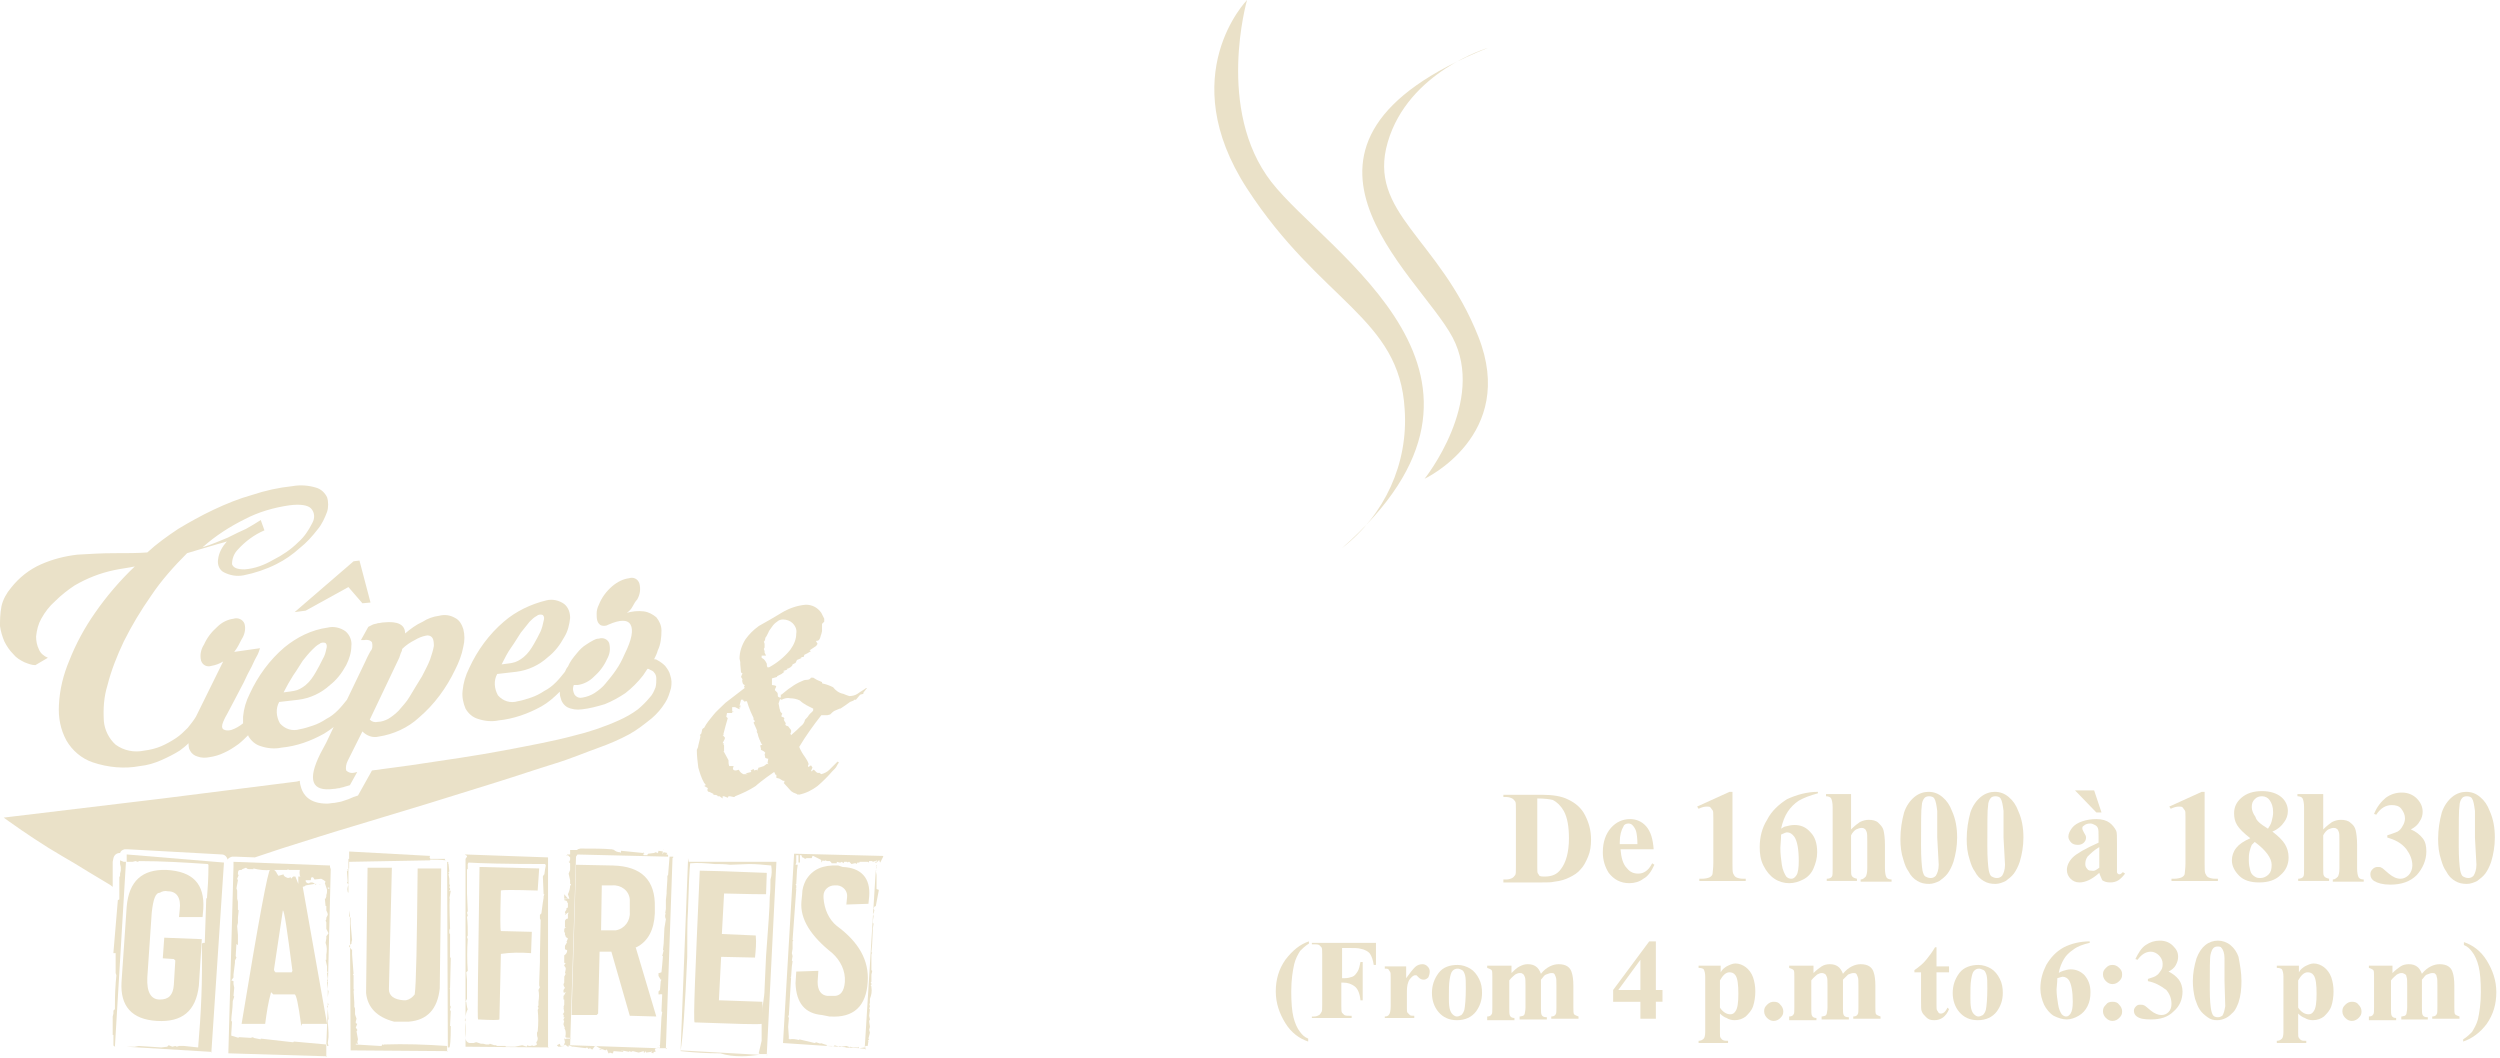 <?xml version="1.0" encoding="utf-8"?>
<!-- Generator: Adobe Illustrator 27.1.0, SVG Export Plug-In . SVG Version: 6.00 Build 0)  -->
<svg version="1.1" id="Calque_1" xmlns="http://www.w3.org/2000/svg" xmlns:xlink="http://www.w3.org/1999/xlink" x="0px" y="0px"
	 viewBox="0 0 339.4 143.7" style="enable-background:new 0 0 339.4 143.7;" xml:space="preserve">
<style type="text/css">
	.st0{fill:#EAE1C8;}
	.st1{fill-rule:evenodd;clip-rule:evenodd;fill:#EAE1C8;}
</style>
<path class="st0" d="M1.8,88.8c0.4,0.5,0.9,0.8,1.5,1.1c0.5,0.2,1,0.4,1.5,0.4l1.7-1c-0.5-0.2-1-0.6-1.2-1.1
	c-0.3-0.6-0.4-1.2-0.4-1.8C5,85.5,5.2,84.7,5.6,84c0.5-0.9,1.1-1.7,1.9-2.4c0.8-0.8,1.7-1.5,2.6-2.1c1.7-1,3.5-1.7,5.4-2.1
	c0.9-0.2,1.9-0.3,2.8-0.5c-2,1.9-3.8,4-5.4,6.3c-1.4,2-2.6,4.2-3.5,6.5c-0.8,1.9-1.3,3.9-1.4,6c-0.1,1.7,0.2,3.3,1,4.8
	c0.8,1.4,2.1,2.5,3.6,3c2.1,0.7,4.3,0.9,6.4,0.5c1-0.1,2-0.4,2.9-0.8c0.9-0.4,1.7-0.8,2.5-1.3c0.4-0.3,0.8-0.6,1.2-1
	c0,0.3,0,0.7,0.2,1c0.2,0.4,0.6,0.7,1,0.8c0.5,0.2,1.1,0.2,1.6,0.1c0.7-0.1,1.4-0.3,2-0.6c0.7-0.3,1.3-0.7,2-1.2
	c0.5-0.4,0.9-0.8,1.3-1.2v0.1c0.4,0.7,1,1.2,1.7,1.4c0.9,0.3,1.9,0.4,2.8,0.2c2.1-0.2,4-0.9,5.8-1.9c0.5-0.3,0.9-0.6,1.3-0.9l-1,2.1
	l-0.8,1.5c-0.9,1.8-1.2,3.1-0.9,3.9c0.3,0.8,1.2,1.1,2.7,0.9c0.3,0,0.5-0.1,0.8-0.1c0.2-0.1,0.5-0.1,0.7-0.2l0.7-0.2l1-1.8l-0.4,0.1
	c-0.4,0.1-0.8,0-1.1-0.3c-0.1-0.4,0-0.9,0.2-1.3l2-4c0.6,0.6,1.4,0.9,2.2,0.7c2-0.3,4-1.2,5.5-2.6c2.1-1.8,3.7-4,4.9-6.5
	c0.5-1,0.9-2,1.1-3.1c0.2-0.8,0.2-1.6,0-2.4c-0.2-0.6-0.5-1.2-1.1-1.5c-0.7-0.4-1.4-0.5-2.2-0.3c-0.8,0.1-1.6,0.4-2.2,0.8
	c-0.9,0.4-1.7,1-2.4,1.6c0-1.2-1-1.7-2.9-1.5c-0.3,0-0.5,0.1-0.8,0.1c-0.2,0.1-0.5,0.1-0.7,0.2L50,85.1l-1,1.8h0.4
	c0.4-0.1,0.9,0,1.1,0.3c0.1,0.4,0.1,0.9-0.2,1.2c-0.1,0.2-0.4,0.7-0.7,1.4l-1.2,2.5l-1.3,2.7l0,0c-0.4,0.5-0.8,1-1.2,1.4
	c-0.5,0.5-1,0.9-1.6,1.2c-0.6,0.4-1.2,0.7-1.8,0.9c-0.6,0.2-1.2,0.4-1.8,0.5c-1,0.3-2,0-2.7-0.8c-0.5-0.9-0.6-2-0.1-2.9l2.6-0.3
	c1.6-0.2,3.1-0.9,4.3-2c0.9-0.7,1.6-1.6,2.2-2.7c0.4-0.8,0.7-1.7,0.7-2.6c0.1-0.7-0.2-1.5-0.8-2c-0.7-0.5-1.6-0.7-2.4-0.5
	c-2.2,0.3-4.2,1.3-5.9,2.7c-2,1.7-3.6,3.9-4.7,6.3c-0.5,1-0.8,2-0.9,3.1c0,0.3,0,0.6,0,0.9l0,0c-0.5,0.4-1,0.7-1.6,0.9
	c-0.4,0.1-0.8,0.1-1.1-0.1c-0.2-0.2-0.2-0.5,0-1c0.1-0.2,0.2-0.5,0.5-1l0.9-1.7l1.1-2.1c0.4-0.7,0.7-1.5,1.1-2.2s0.6-1.3,0.9-1.8
	c0.3-0.5,0.4-0.9,0.5-1.2l-3.5,0.5c0.4-0.5,0.7-1.1,1-1.7c0.4-0.6,0.6-1.4,0.4-2.1c-0.2-0.6-0.9-0.9-1.5-0.7
	c-0.8,0.1-1.6,0.5-2.2,1.1c-0.8,0.7-1.4,1.5-1.8,2.4c-0.4,0.6-0.6,1.4-0.4,2.2c0.2,0.6,0.8,0.9,1.4,0.7c0.6-0.1,1.1-0.3,1.6-0.6
	l-3.7,7.5l0,0c-0.3,0.5-0.7,1-1.1,1.5c-0.5,0.5-1,1-1.6,1.4c-0.6,0.4-1.3,0.8-2,1.1c-0.7,0.3-1.5,0.5-2.3,0.6
	c-1.4,0.3-2.8,0-3.9-0.8c-0.9-0.8-1.5-2-1.6-3.2c-0.1-1.7,0-3.3,0.5-4.9c0.5-2,1.3-4,2.2-5.9c1.1-2.2,2.3-4.2,3.7-6.2
	c1.4-2.1,3.1-4,4.9-5.8l2-0.6l1.7-0.5c0.6-0.2,1.2-0.3,1.7-0.5c-0.6,0.7-1.1,1.5-1.2,2.5c-0.1,0.7,0.2,1.4,0.8,1.7
	c0.8,0.4,1.7,0.6,2.7,0.4c1.5-0.3,3-0.8,4.4-1.5c1.2-0.6,2.2-1.3,3.2-2.2c0.9-0.7,1.7-1.6,2.4-2.5c0.6-0.7,1-1.6,1.3-2.4
	c0.2-0.6,0.2-1.4,0-2c-0.3-0.6-0.8-1.1-1.5-1.3c-1-0.3-2.1-0.4-3.2-0.2c-1.9,0.2-3.7,0.6-5.5,1.2c-1.8,0.5-3.5,1.2-5.2,2
	c-1.7,0.8-3.3,1.7-4.8,2.6c-1.5,1-2.9,2-4.2,3.2c-1.3,0.1-2.8,0.1-4.5,0.1c-1.7,0-3.3,0.1-5,0.2c-1.7,0.2-3.3,0.6-4.9,1.3
	c-1.6,0.7-3,1.8-4.1,3.2c-0.6,0.7-1.1,1.6-1.3,2.5C0,83.4,0,84.2,0,85c0.1,0.7,0.3,1.4,0.6,2.1C0.9,87.7,1.3,88.3,1.8,88.8z
	 M54.2,89.3l0.2-0.6c0.1-0.2,0.2-0.4,0.2-0.6c0.5-0.5,1.1-0.9,1.7-1.2c0.5-0.3,1-0.5,1.5-0.6c0.3-0.1,0.7,0,0.9,0.3
	c0.2,0.3,0.2,0.8,0.2,1.1c-0.1,0.6-0.3,1.2-0.5,1.8c-0.3,0.8-0.7,1.5-1.1,2.3c-0.7,1.1-1.2,2-1.7,2.8c-0.4,0.7-1,1.3-1.5,1.9
	c-0.4,0.4-0.9,0.8-1.4,1.1c-0.4,0.2-0.9,0.4-1.4,0.4c-0.4,0.1-0.8,0-1.1-0.3L54.2,89.3z M39.8,91.7c0.5-0.7,0.9-1.4,1.3-2
	c0.4-0.5,0.8-1,1.3-1.5c0.3-0.3,0.6-0.6,1-0.8c0.2-0.2,0.6-0.2,0.8-0.1c0.2,0.2,0.2,0.5,0.1,0.8c-0.1,0.5-0.2,0.9-0.5,1.4
	c-0.3,0.6-0.6,1.2-0.9,1.7c-0.4,0.7-0.8,1.3-1.4,1.8c-0.5,0.4-1,0.7-1.6,0.8L38.5,94C38.9,93.2,39.3,92.5,39.8,91.7z M33.2,70.5
	c1.9-1,4-1.6,6.1-1.9c1.5-0.2,2.5,0,2.9,0.4c0.5,0.5,0.6,1.3,0.2,2c-0.5,1-1.1,1.9-1.9,2.6c-1,1-2.2,1.8-3.4,2.4
	c-1.2,0.7-2.5,1.2-3.9,1.3c-1,0-1.5-0.2-1.7-0.7c0-0.8,0.3-1.5,0.8-2c1-1.1,2.2-2,3.6-2.6l-0.5-1.4c-0.6,0.4-1.3,0.8-2,1.2
	c-0.7,0.3-1.5,0.7-2.5,1.2c-1,0.4-2.1,0.9-3.4,1.3C29.3,72.7,31.2,71.5,33.2,70.5z"/>
<polygon class="st0" points="41.5,82.9 47.3,79.7 49.2,81.9 50.3,81.8 48.8,76.1 48,76.2 40,83.1 "/>
<path class="st0" d="M85.4,99.7c1.1-0.6,2.1-1.4,3.1-2.2c0.7-0.6,1.3-1.3,1.8-2.1c0.4-0.6,0.6-1.3,0.8-2c0.1-0.6,0.1-1.1-0.1-1.7
	c-0.1-0.5-0.4-0.9-0.7-1.3c-0.3-0.3-0.7-0.6-1.1-0.8c-0.1-0.1-0.3-0.1-0.4-0.1c0.2-0.4,0.4-0.8,0.5-1.2c0.4-0.8,0.5-1.8,0.5-2.7
	c0-0.7-0.3-1.3-0.7-1.8c-0.5-0.4-1-0.7-1.7-0.8c-0.8-0.1-1.6,0-2.3,0.2c0.3-0.2,0.6-0.5,0.8-0.9c0.2-0.4,0.4-0.7,0.6-0.9
	c0.4-0.7,0.5-1.4,0.3-2.2c-0.2-0.6-0.8-0.9-1.4-0.7c-0.8,0.1-1.6,0.5-2.3,1.1c-0.8,0.7-1.4,1.5-1.8,2.5c-0.2,0.4-0.3,0.8-0.3,1.2
	c0,0.3,0,0.7,0.1,1c0.1,0.3,0.3,0.5,0.5,0.6c0.3,0.1,0.7,0.1,1-0.1c1.6-0.7,2.6-0.7,3,0c0.4,0.7,0.2,2-0.8,4
	c-0.3,0.7-0.7,1.5-1.2,2.2c-0.4,0.6-0.9,1.2-1.4,1.8c-0.4,0.5-0.9,0.9-1.5,1.3c-0.5,0.3-1,0.5-1.6,0.6c-0.4,0.1-0.8,0-1.1-0.4
	c-0.2-0.4-0.3-0.8-0.1-1.3c0.2,0,0.3,0,0.5,0c0.8-0.1,1.6-0.5,2.2-1.1c0.8-0.7,1.4-1.5,1.8-2.4c0.4-0.7,0.5-1.4,0.3-2.2
	c-0.2-0.5-0.8-0.8-1.4-0.6c-0.3,0-0.5,0.1-0.7,0.2c-0.4,0.2-0.7,0.4-1,0.6c-0.5,0.3-0.9,0.7-1.3,1.2c-0.5,0.6-0.9,1.1-1.2,1.8
	c-0.2,0.2-0.3,0.5-0.4,0.7l0,0c-0.4,0.5-0.8,1-1.2,1.4c-0.5,0.5-1,0.9-1.6,1.2c-0.6,0.4-1.2,0.7-1.8,0.9c-0.6,0.2-1.2,0.4-1.8,0.5
	c-1,0.3-2,0-2.7-0.8c-0.5-0.9-0.6-2-0.1-2.9l2.6-0.3c1.6-0.2,3.1-0.9,4.3-2c0.9-0.7,1.6-1.6,2.2-2.7c0.5-0.8,0.7-1.7,0.8-2.6
	c0-0.7-0.2-1.4-0.8-1.9c-0.7-0.5-1.6-0.7-2.4-0.5C72.1,82,70,83,68.4,84.4c-2,1.7-3.6,3.9-4.7,6.3c-0.5,1-0.8,2-0.9,3.1
	c-0.1,0.8,0.1,1.7,0.4,2.4c0.4,0.7,1,1.2,1.7,1.4c0.9,0.3,1.9,0.4,2.8,0.2c2-0.2,4-0.9,5.8-1.9c0.9-0.5,1.7-1.2,2.5-2
	c0,0.3,0,0.5,0.1,0.8c0.1,0.5,0.4,1,0.9,1.3c0.6,0.3,1.3,0.4,2,0.3c1-0.1,2.1-0.4,3.1-0.7c1-0.4,1.9-0.9,2.8-1.5
	c0.9-0.7,1.7-1.5,2.4-2.4c0.2-0.3,0.4-0.6,0.6-0.9c0.1,0,0.2,0,0.3,0.1c0.2,0.1,0.5,0.2,0.6,0.4c0.2,0.2,0.3,0.5,0.3,0.8
	c0,0.4,0,0.8-0.1,1.2c-0.2,0.5-0.4,1-0.8,1.4c-0.5,0.6-1,1.1-1.6,1.6c-0.8,0.6-1.7,1.1-2.6,1.5c-2,0.9-4.1,1.6-6.2,2.1
	c-2.6,0.7-5.8,1.3-9.5,2s-7.9,1.3-12.6,2l-5.2,0.7l-1.9,3.4l-0.6,0.2l-0.7,0.3c-0.3,0.1-0.6,0.2-0.9,0.3c-0.3,0.1-0.6,0.1-1,0.2
	c-0.3,0-0.7,0.1-1,0.1c-2.4,0-3.2-1.2-3.5-2.1c-0.1-0.3-0.2-0.7-0.2-1l-0.4,0.1c-5.6,0.7-11.8,1.5-18.2,2.3l-20.8,2.5L0.5,111
	l0.7,0.5c1.1,0.8,2.3,1.6,3.5,2.4s2.5,1.6,3.7,2.3c1.2,0.7,2.4,1.4,3.5,2.1l3,1.8l0.4,0.3v-1.1c0-0.2,0-0.3,0-0.5v-0.2
	c0-0.1,0-0.2,0-0.3v-0.3v-0.4v-0.3c0-0.1,0-0.2,0-0.3l0.1-0.5c0.1-0.4,0.4-0.7,0.9-0.7c0.1-0.3,0.3-0.4,0.6-0.5c0.2,0,0.3,0,0.5,0
	l12.7,0.7c0.4,0,0.7,0.3,0.8,0.7l0,0l0,0c0.1-0.2,0.3-0.3,0.6-0.4c0.2,0,0.3,0,0.5,0l2.6,0.1l3.6-1.2c3.5-1.1,6.9-2.2,10.3-3.2
	l9.9-3l9-2.8c2.9-0.9,5.5-1.8,7.8-2.5s4.4-1.6,6.1-2.2C82.7,101,84.1,100.4,85.4,99.7z M69.4,87.9c0.5-0.7,0.9-1.4,1.3-2
	c0.4-0.5,0.8-1,1.2-1.5c0.3-0.3,0.6-0.6,1-0.8c0.2-0.2,0.6-0.2,0.8-0.1c0.2,0.2,0.2,0.5,0.1,0.8c-0.1,0.5-0.2,0.9-0.4,1.4
	c-0.3,0.6-0.6,1.2-0.9,1.7c-0.4,0.7-0.8,1.3-1.4,1.8c-0.5,0.4-1,0.7-1.6,0.8l-1.4,0.2C68.5,89.4,68.9,88.6,69.4,87.9z"/>
<path class="st0" d="M30.4,117.1L30.4,117.1L17.2,116h0h0v0.1v0.5v0.4h0.8l0.4-0.1l0.3,0.1h0.1v-0.1c3.3,0,6.4,0.2,9.4,0.4l0.1,0.1
	v0.1c0,1.7-0.1,3.2-0.2,4.4L28,122l-0.2,6h-0.2l-0.2,0.1v0.3h0l0,0.1v0.1c0.1,4.5-0.1,9-0.5,13.6L25,142h-0.7l-0.3,0.1l-0.2-0.1
	l-0.4,0.1l-0.5-0.2l-0.1,0.1l0,0l-0.1,0.1l-0.8,0.1l-3-0.2h-0.1l-0.5,0.1h-1.2l11.6,0.7l1.7-25.6L30.4,117.1z"/>
<polygon class="st0" points="28.7,142.9 28.8,142.8 28.7,142.8 28.7,142.9 "/>
<path class="st0" d="M17.1,117h-0.3l-0.5-0.2v0.5l0.1,0.4v0.5l-0.1,0.4v0.3v0.1h-0.1h0l0,2.8l0,0.3l-0.2,0.1l-0.6,7.1v0.1h0.3v2.7
	l0.1,0.3l-0.1,1.1v0.1c-0.1,1.3-0.1,2.5-0.1,3.4l-0.2,0.2v0.1v0.3l-0.1,0.4l0,0.4v2.1h0.1l0,0v1.4c0,0.1,0.2,0.2,0.3,0.2h1.3h-1.4
	L17.1,117z"/>
<path class="st0" d="M27,133.8l0.4-6.3l-5.1-0.2l-0.2,2.8l1.5,0.1l0.2,0.2l-0.2,3.3c-0.1,1.4-0.7,2-1.9,2s-1.8-1-1.7-3l0.6-8.8
	c0.2-1.8,0.5-2.7,1.1-2.7c0.3-0.2,0.7-0.3,1.1-0.2c1.2,0,1.8,0.9,1.6,2.5l-0.1,1h3.2l0.1-1.1c0.2-3.4-1.4-5.1-5-5.3
	c-3.3-0.1-5.1,1.5-5.4,5l-0.7,10.2c-0.2,3.3,1.4,5.1,4.8,5.3S26.6,137.3,27,133.8z"/>
<polygon class="st0" points="44.5,135.4 44.5,135.4 44.5,135.4 "/>
<polygon class="st0" points="44.6,134.6 44.5,134.3 44.5,135.4 "/>
<polygon class="st0" points="44.3,143.5 44.4,143.4 44.3,143.4 44.3,143.5 "/>
<polygon class="st0" points="44.6,136.4 44.5,136.1 44.5,135.4 44.5,136.5 "/>
<path class="st0" d="M32.8,139H36c0.2-1.5,0.4-2.9,0.8-4.3l0.3,0.3H40c0.2,0,0.5,1.2,0.9,4.3L41,139h3.4l-3.3-18.6l0.3-0.1l0.1-0.1
	l1.2-0.2h0.6l0.2,0.1c0-0.1-0.2-0.1-0.4-0.1H43l-0.2,0.1c-0.1-0.2-0.3-0.3-0.5-0.3c-0.3,0-0.3,0.1-0.3,0.1c-0.2,0.1-0.5-0.1-0.5-0.3
	c0,0,0,0,0,0v-0.2l-0.8-0.4h-0.2v0.4v0.6h0l-0.4-1h-0.3l-0.3,0.3v-0.1h0V119h0v0.3v-0.2l-0.4,0.1c-0.3-0.1-0.5-0.2-0.6-0.4v-0.1
	l-0.7,0.2l-0.2-0.3c-0.1-0.3-0.4-0.6-0.7-0.6h-0.2C36.4,118,35.1,125,32.8,139z M38.4,123.6c0.2,0,0.6,2.8,1.3,8.2l-0.1,0.2h-2.2
	c-0.1-0.1-0.2-0.2-0.2-0.4L38.4,123.6z"/>
<polygon class="st0" points="44.5,136.9 44.5,136.5 44.4,136.6 "/>
<path class="st0" d="M44.8,117.7v-0.2L31.7,117h0l0,0.1v0.2l0,0.3L31,143l13.3,0.4v-1.6l-4.4-0.4l-0.1,0.1l-4.4-0.5v0.1l-1-0.2v-0.1
	l-0.4,0.1l-1.6-0.1v0.1l-1-0.3v-0.1v-0.2l0.1-1.6l-0.1-0.1v-0.1c0-0.6,0.2-1.5,0.2-2.6l0.2-0.6l-0.1-0.1l0.1-1.1l-0.1-0.5l0-0.4
	l-0.3-0.1l0,0l0.3-0.4v-0.4l0.2-1.6v-0.3l0.2-0.4l-0.1-0.2l0.1-1.7H32l0.3,0.2v-1.4l-0.1-1.1v-0.1l0.1-0.4v-0.7l0.1-1l-0.1-0.1v-0.1
	v-1l-0.1-0.4v-1.1l-0.1-0.3l0.2-1.1l-0.1-0.2l0.2-0.5l-0.1-0.1v-0.1c0-0.4,0.1-0.5,0.4-0.5h0.1l0.1-0.1l0.5-0.2c0.3,0.2,0,0.2,1,0.2
	v-0.1c0.8,0.2,1.6,0.3,2.4,0.2H39l0.1-0.1l0.1,0.1h1.5c-0.1,0.5,0,1,0.3,1.4h1.2c0-0.1,0-0.3,0.1-0.4h0.2l0.2,0.3l0.9-0.1
	c0.2,0.1,0.4,0.2,0.6,0.4l-0.1,0.2l0.3,0.9c0,0.2,0,0.5-0.1,0.7v0.2l-0.1,0.3h-0.1l0.1,1l-0.1-0.1l0.1,0.1h0.1v0.6
	c0.1,0.2,0.2,0.4,0.2,0.6l-0.2,0.4v0.2l-0.1,0.2l0.1,0.2v0.4v0.5l0,0l0,0c0.1,0.2,0.2,0.4,0.3,0.6l-0.3,0.4v0.3l-0.1,0.6
	c0.2,0.5,0.2,1.1,0.1,1.6v0.6c0,0.2,0,0.1-0.1,0.1l0.2,0.9h0v0.7c0.1,0,0.1,0.1,0.1,0.1l-0.1,0.1v0.1l0.1,0.7l-0.1,0.3h0.1l-0.1,0.2
	l0.1,0.9l0.4-16.3L44.8,117.7z M44.7,120.7L44.7,120.7l-0.2-0.1v-0.1h0.2C44.7,120.6,44.7,120.7,44.7,120.7z"/>
<polygon class="st0" points="44.4,141.8 44.4,142 44.6,142 44.5,141.6 44.6,140.8 44.6,140.5 44.6,140.2 44.5,138.6 44.6,138.3 
	44.5,136.9 44.3,141.8 "/>
<polygon class="st0" points="47.4,123.6 47.5,123.6 47.5,123.6 "/>
<polygon class="st0" points="60.7,142.8 60.8,142.7 60.7,142.7 60.7,142.8 "/>
<polygon class="st0" points="47.5,122.8 47.5,123.6 47.5,123.5 "/>
<path class="st0" d="M47.4,116.6L47.4,116.6v0.4h0.1l10.9-0.2v-0.2v-0.1l-0.1-0.1l0.1-0.2l-11-0.6v1.2v1.1l-0.3,0.2h0.1v0.1
	l-0.1,0.1l0.1,1.4l-0.1,0.1l0.2,0.3c-0.1,0.3-0.2,0.6-0.1,0.9v0.1l0.1,0.1v1.3v0.3v-5.9V116.6z"/>
<path class="st0" d="M60.5,116.8l-0.1-0.1v-0.1h-2.2l0.2,0.1C59.1,116.7,59.8,116.7,60.5,116.8z"/>
<path class="st0" d="M52.1,141.8v0.1l-0.1-0.1h-0.1l-0.1,0.2h-0.1h-0.1l-3.3-0.2v-0.1h0.3v-0.1l-0.1-0.1l0.1-0.4l-0.2-1.1l0.1-0.1
	v-0.1l-0.2-0.3l0.2-0.5l-0.2-0.1v-0.2l0.1-0.4l-0.2-0.6v-0.2l0-0.6l-0.1-0.1h0.1l-0.1-0.1l0-0.6l-0.1-1.6l0.1-0.1l-0.1-0.1v-0.2
	v-0.7L48,133h0.1L48,133v-0.6l-0.1-0.1l0.1-0.1l-0.2-2.6v-0.7l-0.1,0.1h0.1l-0.4-0.5v-0.1l0.4-0.4h-0.1l0.1-0.4l-0.2-2.2v-0.8
	l-0.2-0.2v-0.1l0.1-0.7l0,0l0.1,19l13.1,0.1V142C57.8,141.8,55,141.7,52.1,141.8z"/>
<path class="st0" d="M61.1,137l0.1-0.3l-0.1-0.2v-2.2l-0.1-0.1h0.1l0.1-4.2h-0.1v-3.2l-0.1-0.1v-0.4l0.1-0.3H61v0.1h0.1v-0.1L61,126
	h0.1c-0.1-3-0.1-4,0-4h-0.1l0.2-1.1L61,121v-0.1l0.1-0.1v-0.2l-0.1-0.1h0.2H61l0.1-0.4H61v-0.8l-0.1-0.6l0.1-0.2h-0.1v-0.1l0.1-0.1
	l-0.1-1l-0.1-0.1h0.1c0-0.1-0.1-0.2-0.2-0.2v0.1l0.1,25.1H61c0.1,0,0.2-1,0.2-2.9h-0.1l0.1-2.1H61.1z"/>
<path class="st0" d="M56.3,135c-0.3,0.4-0.7,0.7-1.2,0.8h-0.3c-1.3-0.1-2-0.6-2-1.5l0.4-16.5h-3.3l-0.2,17c0.2,2,1.5,3.3,3.8,3.9
	h1.6h0.4c2.5-0.2,3.9-1.7,4.2-4.5l0.2-16.3h-3.2C56.6,128,56.5,133.8,56.3,135z"/>
<polygon class="st0" points="74.4,142.3 74.4,142.3 74.5,142.2 74.4,142.2 "/>
<path class="st0" d="M74.4,116.4L74.4,116.4L63.1,116l0,0l0.3,0.2v0.1l-0.2,0.3v25.5l11.2,0.1v-25.6L74.4,116.4z M73.8,118.8
	l-0.1,0.2l0.1,2.4h0.1l-0.1,0.3v0.2l-0.1,0.6l-0.2,1.5l-0.2,0.2v0.5l0.1,0.2l-0.1,4.8v0.3v0.6l0,0l-0.1,2.8v0.2c0,0.2,0,0.3,0.1,0.4
	l-0.2,0.4c0.1,0.5,0.1,1,0,1.6l0,0v0.1v0.4l-0.1,0.2l0.1,0.1v0.1l-0.1,0.2c0.1,1,0.1,1.9,0,2.9l-0.1,0.2c0,0.2,0,0.5,0.1,0.7
	c0,0.2,0,0.4-0.2,0.6l0.1,0.3c-0.1,0.1-0.3,0.2-0.5,0.2l-0.2-0.1c0,0.1-0.1,0.1-0.4,0.1l-0.2-0.1l-0.1,0.2l-0.6-0.2l-1,0.2l-0.1,0
	h-1.1l-0.1-0.1h-1.1l-0.2-0.1h-0.2l-0.6-0.2l-0.1,0.1l-0.1,0h-0.3l-0.4-0.1h-0.3l-0.6-0.2h-0.1l-0.3,0.1h-0.5
	c-0.3,0-0.6-0.3-0.6-0.7c-0.1-0.7-0.1-1.5,0-2.2l-0.1-0.2l0.1-0.3c0-0.4,0.1-0.8,0.3-1.2c-0.1-0.1-0.2-1-0.2-1h-0.1l0.2-0.4v-0.1
	v-2.4v-0.1V133l-0.1-1l0.2-0.2c-0.1-1.4-0.1-2.9,0-4.3l-0.1-0.3l0.1-0.2c0-0.8,0-1.7-0.1-2.5l0.1-0.2l-0.1-0.4l0.1-0.2l-0.1-2.4
	v-0.4V120v-2h0.1v-0.7l0.1-0.2c1.6,0.1,5,0.2,10.3,0.2h0.1l0.1,0.2l-0.1,0.5l-0.1,0.7L73.8,118.8z"/>
<path class="st0" d="M64.9,138.4c1.9,0.1,2.8,0.1,2.9,0l0.2-8.9c1.3-0.2,2.7-0.2,4.1-0.1v-0.1l0.1-2.8H72l-4-0.1
	c-0.1-0.2-0.1-2,0-5.5c0.1-0.1,1.8-0.1,5,0v-0.1l0.2-2.9l-8.1-0.2C64.9,131.6,64.8,138.4,64.9,138.4z"/>
<path class="st0" d="M81,137.8l0.2-0.2l0.2-8.4h1.6l2.5,8.7l3.6,0.1l-2.8-9.4h0.1c1.6-0.8,2.4-2.4,2.5-4.6v-0.8
	c0.1-3.7-1.8-5.6-5.7-5.7l-5-0.1l-0.6,20.4L81,137.8z M81.7,120.2h1.4c1.2-0.1,2.3,0.7,2.4,1.9c0,0.2,0,0.4,0,0.6v1.1
	c0.1,1.2-0.7,2.3-1.9,2.5c-0.2,0-0.4,0-0.6,0h-1.4L81.7,120.2z"/>
<polygon class="st0" points="91.4,116.4 91.4,116.3 90.9,116.3 90.7,118.8 90.6,118.9 90.6,119 90.6,119.4 90.5,121 90.5,121.3 
	90.4,122.2 90.4,123.4 90.3,124 90.4,124 90.3,124.2 90.3,124.5 90.4,124.8 90.2,126 90.3,126 90.2,126 90.1,128.1 90,129 90.1,129 
	89.9,129.8 90,129.8 89.9,131 89.8,132 89.5,132.1 89.4,132.1 89.4,132.5 89.7,133 89.8,133 89.7,133.2 89.6,134.4 89.4,134.6 
	89.4,135 89.7,135 89.4,134.8 89.4,134.9 89.9,135 89.8,137.3 89.9,137.4 89.8,138.1 89.6,142 89.5,142 89.6,141.9 89.6,142.3 
	89.5,142.2 89.5,142.3 90.4,142.3 91.3,116.5 "/>
<path class="st0" d="M89.5,142.2L89.5,142.2l-0.3,0.1l-11.8-0.4l0.8-25.6l0.2-0.3v-0.1L78,116h0.1l12.6,0.3v-0.2l-0.1-0.1h-0.3h0.1
	c0.1,0,0.1-0.1,0.2-0.2l-0.5-0.1l-0.2,0.3l-0.5-0.1v0.1h0.5c0-0.1,0.1-0.3,0.1-0.4l-0.6-0.1l-0.1,0.4v-0.1l-0.3-0.1l-0.2,0.1
	l-0.8,0.1l-0.1,0.1v0.1h-0.1h-0.4l-0.1-0.2h0.2l-0.2-0.2v0.1l-3-0.3v0.6h0.1l-0.1-0.3l-0.1-0.1c-0.3,0-0.7-0.1-0.9-0.4v0.1l-0.2-0.1
	H83c-1.1-0.1-2.5-0.1-3.9-0.1h-0.3l-0.4,0.1v0.1h-1V115l0,0v1H77l0.4,0.4v0.2l0.3-0.3l-0.3,0.3v0.1l-0.1,0.3h-0.1l0.2,0.2v0.8v0.1
	l-0.2,0.5l0.2,0.9l0,0v-0.1v0.6h0h0.1v0.2h-0.1c0,0.4-0.1,0.8-0.3,1.2l0.2,0.6h-0.2l-0.5-0.6v0.6h0.6l-0.6,0.1v0.1l0.3,0.1l0.1,0.1
	v0.1l0.1,0.1v0.6l-0.2,0.1v0.2l-0.2,0.3v0.1l0.1,0.1l-0.1,0.1v0.1l0.4-0.3h0.1l-0.1,0.2v0.6c-0.2,0-0.3,0.1-0.4,0.3v0.2l0.4-0.3
	h-0.1l-0.3,0.3v0.7h0.4l-0.3-0.3v0.2l0.1,0.1l-0.2,0.1v-0.1l-0.1,0.3V126l0,0v0.5l0.3,0.5h0.1l-0.3-0.5v0.5h0.3l-0.1-0.2h-0.1
	l0.2,0.2h-0.2v0.2l0.3,0.2l-0.2,0.5h0.1l-0.3,0.5v0.5h0.3l-0.1-0.3l-0.1,0.2c0,0.1,0.1,0.2,0.2,0.2c0,0.3-0.1,0.5-0.4,0.7v0.4
	l0.2-0.2h-0.2v0.8l0.2,0.1l-0.2,0.2v0.1l0.2,0.3v0.2l-0.1,0.5l0.1,0.1l-0.2,0.4v0.1l0.2,0.4v-0.1l-0.1-0.2h-0.1v0.6l-0.1,0.2
	c0,0.2,0.1,0.4,0.2,0.5l-0.2,0.3v0.3l0.1,0.1l0.1-0.1h0.1l-0.2,0.4l-0.1,0.1v0.1v0.4h0.1l0,0h0.1l0,0h-0.1v0.7l-0.1,0.3h0.1
	l-0.1,0.1l0.1,0.6l-0.2,0.3c0.1,0,0.2,0.1,0.1,0.4h0.2v-0.1l-0.2,0.4v0.1l0.1,0.1l-0.1,0.4v0.1l0.2,0.5h-0.1
	c0.2,0.2,0.2,0.5,0.2,0.8c0,0.4-0.3,0.5,0.7,0.5V141h-0.6l-0.1,0.1l-0.1-0.1h-0.1l0.1,0.5l-0.2,0.5h-0.4l-0.1-0.3l-0.4,0.2l0.2,0.2
	h0.3l0.3-0.1v0.1l0.3-0.3l0.4,0.3h0.1v-0.2l0.5,0.2h0.2l1.6,0.2l0.2-0.1l0.2,0.2l0.2-0.1l0.3,0.2l0.3-0.4l0.1-0.1h0.1l0.5,0.3v0.2
	h0.4l-0.4-0.1v-0.1l0.8,0.3l0.1-0.1h0.1v0.1v-0.1l0.2,0.5h0.1l0.1-0.1l0.3,0.1h0.1l0.1-0.3l1.3,0.1v-0.2l-0.2,0.1v-0.1l1,0.2v-0.1
	l0.3,0.1l0.2-0.1l0.8,0.2l0.7-0.2v0.2h0.1l0.2-0.2v0.2l0.7-0.1l0.1-0.1v0.1l-0.1,0.1l0.3,0.1c0-0.2,0.1-0.2,0.2-0.2h0.1l-0.1-0.4
	l0.5-0.2l0.1,0L89.5,142.2l-0.3,0.1L89.5,142.2z"/>
<polygon class="st0" points="90.5,142.4 90.5,142.3 90.4,142.3 90.4,142.4 "/>
<polygon class="st0" points="76.9,116.2 77,116.2 77.1,115.9 "/>
<path class="st0" d="M90.1,115.3c0,0,0,0.1-0.1,0.1h0.1V115.3z"/>
<polygon class="st0" points="104.1,143.3 104.2,143.2 104.1,143.2 104.1,143.3 "/>
<path class="st0" d="M105.4,117.1V117H93.5h0l-0.1-0.5v0.1v0.3l-1,25.7c0.3-1.6,0.6-5.8,0.9-12.7c0-2.8,0-4.9,0.1-6.2
	c0.1-3.5,0.2-5.7,0.3-6.5c1.1-0.1,2.2,0,3.3,0.1c0.7,0,1.4,0,2.1,0.1l2.6-0.1c1,0,2,0.1,3,0.2c0.1,0.6,0.1,1.3-0.1,1.9
	c0,0.8,0,1.6-0.1,2.4c0,1.3-0.2,4-0.5,8l-0.2,4.4c0,0.7-0.1,1.3-0.2,2c-0.1,0.4-0.1,0.9-0.1,1.4v-1.6l-5.8-0.2h-0.1l0.3-5.9l4.6,0.1
	c0.1-1,0.2-2,0.1-3l-4.6-0.2H98l0.3-5.5c3.3,0.1,5.2,0.1,5.7,0.1l0.1-2.9c-5-0.2-8-0.3-9.1-0.3c-0.6,13.4-0.9,20.3-0.7,20.6
	c5.5,0.2,8.6,0.3,9.1,0.2c0,0.7,0,1.5,0,2.3l-0.4,1.7H103h0.1c0,0,0,0.1-0.1,0.1h1.1L105.4,117.1L105.4,117.1z"/>
<path class="st0" d="M92.4,142.6c0,0,0,0.1,0,0.1c1.8,0.2,3.6,0.3,5.4,0.3c0.9,0.3,1.9,0.4,2.9,0.4c0.8,0,1.6-0.1,2.4-0.2
	L92.4,142.6L92.4,142.6z"/>
<polygon class="st0" points="116.5,142.2 115.8,142.2 115.4,142.1 115.4,142.2 115.3,142.1 115.3,142.2 115.2,142.1 114.8,142.1 
	114.8,142.2 116.6,142.3 116.6,142.1 "/>
<path class="st0" d="M119,117.2L119,117.2v0.2V117.2z"/>
<path class="st0" d="M114.2,142.1l-0.2-0.1l-0.1,0.1l-0.6-0.2l-0.1,0.2l-0.3-0.1h-0.6l-0.2-0.2l0.2,0.1l-0.9-0.3v0.1l-0.6-0.2
	l-0.2,0.1l-2.1-0.5v0.1c-0.4-0.1-0.9-0.2-1.3-0.1l-0.2-0.2h0.1l-0.1-1.5l0.1-1.2l-0.1-0.2l0.1-0.1h-0.1l0.1-0.1v-0.1l0.3-5h-0.1
	l0.1-0.1l0.1-1.4l0.1-0.7l-0.1-0.1l0.1-0.6l-0.1-0.4l0.1-0.6v-1l0.1-0.1l-0.1-0.1l0.5-6.9h-0.1l0.1-0.1v-0.4l-0.1-0.1l0.1-0.1
	l0.1-1.9l0.1-0.7H108l0.1-0.3v-1h0.3v1h0.2v-1h0.2l0.1,0.3h0.1l0.3,0.2l0.2-0.1h0.7l0.1-0.3h0.1l1,0.5l0.1,0.1v0.3l0,0l0.2-0.3
	l0.2,0.1l0.1-0.1l0.3,0.1h0.4l0.1,0.1v-0.1h-0.1v0.1h0.1l0.1,0.2h0.4h0.3l0,0l0,0l0,0l0,0V117l0.4,0.1h0.1l0.2-0.1l0.2,0.2l0.1-0.2
	h0.4l0.1,0.1l0.1-0.1h0.1l0.3,0.3l0.4-0.1h0.2l0.1,0.1l0.1-0.2h0.2v0.1l0.1-0.2h1.1l0.1,0.1l0,0l0.1-0.2h0.4l0.1,0.1l0.6-0.2
	l-0.1,0.2h-0.2v0.1h0.2l0.3-0.3h0.1c0,0.1,0,0.2,0.1,0.3l0.3-0.6l0.1-0.2v-0.1l-12-0.3h-0.1v-0.2l0,0v0.3l-1.5,25.6l9,0.6l-0.4-0.2
	L114.2,142.1z"/>
<polygon class="st0" points="119,117.4 118.9,117.6 119,117.6 119,117.4 "/>
<path class="st0" d="M114.4,117.7l-0.6-0.2c-2.1-0.1-3.5,0.5-4.4,2c-0.3,0.6-0.5,1.2-0.5,1.9l-0.1,1c-0.2,2.4,1.3,4.7,4.2,7
	c1.1,1,1.8,2.4,1.7,3.9c-0.1,1.3-0.6,2-1.7,1.9h-0.7c-0.8-0.1-1.3-0.7-1.3-1.9l0.1-1.5l-3,0.1l-0.1,1.6c0.1,2.7,1.3,4.1,3.6,4.3
	l1,0.2h0.1c3.2,0.2,4.9-1.4,5.1-4.7c0.2-2.9-1.2-5.4-4.2-7.6c-1.1-0.9-1.7-2.3-1.8-3.8v-0.3c0-0.8,0.7-1.4,1.5-1.4h0.4
	c0.8,0.1,1.4,0.8,1.3,1.6l-0.1,1l3-0.1l0.1-1C118.2,119.2,116.9,117.8,114.4,117.7z"/>
<polygon class="st0" points="118.9,118 118.9,118 118.9,118 "/>
<polygon class="st0" points="116.7,142.3 116.6,142.3 117.5,142.4 117.5,142.2 117.4,142.2 "/>
<path class="st0" d="M117.5,142h0.3l0.1-0.7l-0.1-0.1h0.1l0.1-0.1l-0.1-0.1l0.2-0.8l-0.1-0.4l0.1-0.4l-0.1-0.7v-0.1l0.1-0.2
	l-0.1-0.5l0.1-0.9H118l0.1-0.4l-0.1-0.4l0.1,0.1v-0.7c0.2-0.5,0.3-1,0.2-1.6v-0.1l-0.1-0.1l0.1-0.1v-0.2l-0.1-0.1l0.1-0.1v-0.3
	l-0.1,0.1h0.1v-0.8l0.1-0.4v-0.1l-0.1-0.1l0-0.4v-1.7l0.1-0.3h-0.1l0.1-1.1l0.1-2.2l0.1-0.6l-0.1-0.1V125h0.1h-0.1l0.1-0.6l-0.1-0.4
	h0.1l0.1-0.4l-0.1-0.3l0.1-0.2l0.2-0.1l0.4-2.1v-0.1l-0.3-0.1V120v-1.2l-0.1-0.6l0.1-0.1h-0.1l-1.5,24.1L117.5,142z"/>
<polygon class="st0" points="114.8,142.2 114.8,142.2 114.8,142.2 "/>
<polygon class="st0" points="119,117.8 119,117.7 119,117.6 118.9,118 "/>
<polygon class="st0" points="116.6,142.4 116.6,142.4 116.6,142.3 116.6,142.3 "/>
<polygon class="st0" points="117.5,142.5 117.6,142.4 117.5,142.4 117.5,142.5 "/>
<path class="st0" d="M105.8,105.7L105.8,105.7l0.5,0.3h0.2c0,0.1,0,0.2-0.1,0.3l1,1.1l0.3,0.2l0.5,0.2c0.1,0.1,0.1,0.1,0.1,0.1
	l0.1-0.1v0.1c1-0.2,1.8-0.6,2.6-1.2c0.7-0.6,1.4-1.3,2-2c0.1-0.1,0.2-0.2,0.3-0.3c0.2-0.2,0.3-0.4,0.4-0.6l0.2-0.3
	c-0.1,0-0.1-0.1-0.2-0.1l-1.1,1.1c-0.3,0.3-0.7,0.5-1.1,0.6l-0.3-0.2c-0.1,0.1-0.3,0-0.4-0.1c-0.1-0.1-0.2-0.2-0.3-0.3
	c-0.1,0-0.1,0-0.2,0.1c0,0.1-0.1,0.1-0.2,0.1c0,0,0,0,0,0l0.2-0.5l-0.2-0.3l-0.3,0.2h-0.1c0-0.1,0-0.1,0-0.2c0-0.1,0-0.1,0.1-0.1
	c-0.1-0.4-0.3-0.7-0.5-1c-0.3-0.4-0.6-0.9-0.8-1.4c0.9-1.5,1.9-2.9,3-4.3h0.8l0.4-0.1c0.2-0.2,0.4-0.4,0.6-0.5
	c0.2-0.1,0.5-0.2,0.7-0.3h0.1l0.6-0.4l0.7-0.5l0.5-0.2c0,0,0-0.1,0.1-0.1c0,0,0.1,0,0.2,0l0.5-0.6l0.1-0.1l0.4-0.1
	c0-0.2,0.1-0.3,0.2-0.4c0.1-0.1,0.2-0.3,0.3-0.4h-0.1c-0.4,0.3-0.8,0.5-1.2,0.8c-0.3,0.2-0.7,0.3-1.1,0.3c-0.3-0.1-0.6-0.2-0.8-0.3
	c-0.6-0.1-1.1-0.5-1.4-0.9c-0.4-0.2-0.9-0.4-1.4-0.5c0,0-0.1,0-0.1-0.1c0,0,0-0.1,0-0.1l-0.7-0.3l-0.5-0.3h-0.3
	c-0.1,0.2-0.3,0.3-0.6,0.3c-0.3,0-0.5,0.1-0.7,0.2c-0.5,0.2-1,0.5-1.4,0.8c-0.5,0.3-0.9,0.7-1.3,1h-0.1c0,0.1,0,0.2,0,0.3
	c0,0.1-0.1,0.1-0.1,0.2c0,0,0,0,0,0v-0.1c-0.1,0-0.3-0.1-0.3-0.2c0-0.2,0-0.4-0.1-0.5c-0.1-0.1-0.2-0.2-0.3-0.3
	c0-0.4,0.6-0.6-0.4-0.7v-0.9l0.7-0.2c0,0,0-0.1,0-0.1c0.2-0.1,0.4-0.2,0.6-0.3c0.1-0.1,0.3-0.2,0.4-0.3l-0.2-0.1l0.6-0.2l-0.1-0.1
	c0.2,0,0.3-0.1,0.5-0.2c0.1-0.1,0.3-0.2,0.3-0.4l0.4-0.2l0.2-0.4l0.7-0.3c0,0-0.1,0-0.2-0.1h0.4l0.1-0.3l0.4-0.2l0.5-0.3l-0.2-0.1
	l0.9-0.6l0.2-0.3c-0.1-0.1-0.1-0.2-0.2-0.3c0-0.1,0-0.1,0.1-0.1c0.2,0,0.3-0.1,0.4-0.3c0.1-0.2,0.1-0.4,0.2-0.6l0.1-0.4v-1l0.3-0.3
	c0-0.1,0-0.3,0-0.4l-0.4-0.8c-0.5-0.7-1.2-1.1-2.1-1.1c-1.2,0.1-2.3,0.5-3.3,1.1c-1,0.6-2,1.2-3.1,1.8V85c-0.7,0.5-1.3,1.1-1.8,1.8
	c-0.5,0.8-0.8,1.7-0.8,2.6l0.1,0.5v0.3l0.1,1.1l0.2,0.1l-0.2,0.5l0.2,0.3c-0.1,0.2,0,0.5,0.1,0.7c0.1,0,0.2,0.1,0.2,0.2l-0.1,0.1
	l0.1,0.2l-2.6,2c-0.7,0.7-1.3,1.2-1.6,1.6c-0.5,0.6-1,1.2-1.3,1.8c-0.2,0.1-0.3,0.2-0.3,0.4l-0.1,0.4l-0.2,0.2l0.1,0.1
	c0,0.1-0.1,0.5-0.3,1.3c0,0.2-0.1,0.4-0.2,0.6c0,0.8,0.1,1.6,0.2,2.4c0.2,0.7,0.4,1.4,0.8,2.1l0.1,0.1c0,0,0.1,0.1,0.1,0.2l-0.2,0.1
	l0.5,0.3c-0.1,0.2-0.1,0.4,0.1,0.5c0,0,0.1,0,0.1,0c0.2,0.1,0.4,0.2,0.6,0.3l-0.1,0.1c0.2,0,0.4,0,0.6,0.1c0,0.1,0,0.1,0.1,0.1h0.2
	l0.4,0.3v-0.3h0.2l0.5,0.2l0.1-0.2H99h0.1l0.5,0.1h0.1l0.1-0.1c1-0.4,1.9-0.8,2.8-1.4c0.1-0.1,0.9-0.8,2.5-1.9l0.2,0.4h0.1v0.4
	L105.8,105.7z M105.9,94.9l0.2,0.1c0.4-0.2,0.8-0.3,1.2-0.2c0.4,0,0.9,0.1,1.3,0.3c0.5,0.5,1.2,0.8,1.8,1.1v0.2
	c0,0.2-0.4,0.4-0.6,0.7c-0.1,0.2-0.3,0.4-0.5,0.6c-0.1,0.4-0.3,0.7-0.6,0.9c-0.3,0.3-0.7,0.7-1.3,1.2l-0.1-0.2l0.1-0.2v-0.3
	l-0.1-0.1V99c-0.1-0.1-0.2-0.3-0.3-0.4l-0.3-0.1l-0.1-0.2l0.1-0.1c-0.1-0.1-0.2-0.3-0.3-0.5l0.1-0.1l-0.1-0.2l-0.3-0.1v-0.2l0.1-0.2
	c-0.2-0.2-0.3-0.3-0.3-0.5c-0.1-0.2-0.1-0.5-0.2-0.9L105.9,94.9z M103.9,86.6c0.1-0.1,0.2-0.3,0.4-0.7c0.1-0.3,0.3-0.5,0.5-0.8
	c0.2-0.3,0.4-0.5,0.7-0.7c0.2-0.2,0.5-0.3,0.8-0.3c0.5,0,1,0.2,1.3,0.5c0.4,0.4,0.6,0.9,0.5,1.4c0,0.8-0.3,1.5-0.8,2.2
	c-0.8,1-1.8,1.8-2.9,2.4h-0.2c-0.1-0.2-0.1-0.3-0.1-0.5c-0.1-0.2-0.2-0.4-0.4-0.6l-0.3-0.2V89h0.6l-0.2-0.4v-0.2l-0.1-0.3l0.1-0.2
	v-0.5l-0.1-0.3C103.8,87.1,103.9,86.8,103.9,86.6L103.9,86.6z M104.1,103.7l-0.4,0.3l-0.6,0.2H103l-0.1,0.2l-0.1,0.1h0.1l-0.1,0.1
	l-0.1-0.1l-0.3,0.1l-0.1-0.2l-0.4,0.2l0.1,0.2l-0.4,0.1l-0.4,0.1l0.3,0.1h-0.6l-0.3-0.2c-0.1-0.1-0.2-0.2-0.3-0.4l-0.4,0.1
	c-0.3,0-0.4-0.1-0.4-0.3l0.1-0.3h-0.2h-0.1h-0.3c-0.1-0.3-0.1-0.5-0.1-0.8c-0.2-0.4-0.4-0.7-0.6-1.1l-0.1-0.1h0.1v-0.5v-0.3
	l-0.1-0.2l0.1-0.1h-0.2l0.3-0.6v-0.2l-0.3-0.3h0.2l-0.1-0.1c0.2-0.8,0.4-1.5,0.6-2.2l-0.2-0.2l0.1-0.5H99h0.4c0-0.1,0-0.2,0.1-0.3
	l0.1,0.2l-0.2-0.2l0,0V96h0.4l0.2,0.1l0.4,0.2V96v-0.1l0.1,0.2v-0.2l0.1-0.1h-0.2l0.1-0.4l0.1-0.4h0.3v0.1l-0.1,0.1l0.2-0.1l0.1,0.2
	l0.1-0.1h0.2c0.1,0.4,0.3,0.9,0.5,1.4s0.4,0.8,0.4,0.9v0.2l0.2,0.2l-0.2,0.2l0.4,0.9l0.1,0.3h-0.1c0.1,0.2,0.2,0.3,0.2,0.5
	c0.1,0.4,0.2,0.5,0.2,0.6c0.1,0.1,0.1,0.3,0.2,0.4c0,0.1,0.1,0.2,0.2,0.3l-0.3,0.1l0.1,0.4v0.2l0.4,0.2l0.2,0.2l-0.1,0.2l0.1,0.5
	l0.3,0.1l0.1,0l-0.1,0.6l0.2,0.2h0.2L104.1,103.7z"/>
<path class="st1" d="M182.2,74.4c5.8-4.5,9-11.5,8.5-18.8c-0.7-12.5-11.4-14.6-21.4-30s0-25.6,0-25.6s-4.3,14.9,3.3,24.7
	S208.8,51,182.2,74.4z"/>
<path class="st1" d="M202,6.5c0,0-10.8,3.2-13.6,12.8s7,13,12.3,26.4S193.4,65,193.4,65s8.4-10.5,3.8-19.2S169.5,19.6,202,6.5z"/>
<g>
	<path class="st0" d="M204.1,119.7v-0.3h0.4c0.3,0,0.6-0.1,0.8-0.2c0.2-0.1,0.3-0.3,0.4-0.4c0.1-0.1,0.1-0.5,0.1-1.1v-7.8
		c0-0.6,0-1-0.1-1.1s-0.2-0.3-0.4-0.4c-0.2-0.1-0.5-0.2-0.8-0.2h-0.4v-0.3h5.3c1.4,0,2.6,0.2,3.4,0.6c1.1,0.5,1.9,1.2,2.4,2.2
		s0.8,2,0.8,3.3c0,0.8-0.1,1.6-0.4,2.3s-0.6,1.3-1,1.7c-0.4,0.5-0.9,0.8-1.5,1.1c-0.6,0.3-1.2,0.5-2.1,0.6c-0.4,0.1-0.9,0.1-1.7,0.1
		H204.1z M208.7,108.4v9.3c0,0.5,0,0.8,0.1,0.9s0.1,0.2,0.2,0.3c0.2,0.1,0.4,0.1,0.7,0.1c1,0,1.7-0.3,2.2-1c0.7-0.9,1.1-2.3,1.1-4.2
		c0-1.5-0.2-2.8-0.7-3.7c-0.4-0.7-0.9-1.2-1.5-1.5C210.4,108.5,209.7,108.4,208.7,108.4z"/>
	<path class="st0" d="M224.5,115.3h-4.5c0.1,1.1,0.3,2,0.9,2.6c0.4,0.5,0.9,0.7,1.5,0.7c0.4,0,0.7-0.1,1-0.3
		c0.3-0.2,0.6-0.5,0.9-1.1l0.3,0.2c-0.4,0.9-0.9,1.6-1.5,1.9c-0.5,0.4-1.2,0.6-1.9,0.6c-1.2,0-2.1-0.5-2.8-1.4
		c-0.5-0.8-0.8-1.7-0.8-2.8c0-1.4,0.4-2.5,1.1-3.3s1.6-1.2,2.6-1.2c0.8,0,1.6,0.3,2.2,1S224.4,113.9,224.5,115.3z M222.3,114.7
		c0-0.9-0.1-1.6-0.2-1.9s-0.3-0.6-0.5-0.8c-0.1-0.1-0.3-0.2-0.5-0.2c-0.3,0-0.6,0.1-0.7,0.4c-0.3,0.5-0.5,1.2-0.5,2.1v0.3H222.3z"/>
	<path class="st0" d="M235.2,107.5v9.7c0,0.7,0,1.2,0.1,1.4c0.1,0.2,0.2,0.4,0.4,0.5s0.5,0.2,1,0.2h0.3v0.3h-6.3v-0.3h0.3
		c0.5,0,0.9-0.1,1.1-0.2s0.4-0.3,0.4-0.5s0.1-0.7,0.1-1.4v-6.2c0-0.6,0-0.9-0.1-1c-0.1-0.1-0.2-0.3-0.3-0.4
		c-0.1-0.1-0.3-0.1-0.5-0.1c-0.3,0-0.7,0.1-1.1,0.3l-0.2-0.3l4.4-2H235.2z"/>
	<path class="st0" d="M246.8,107.5v0.2c-1.1,0.3-1.9,0.6-2.6,1c-0.6,0.4-1.1,0.9-1.5,1.5c-0.4,0.6-0.7,1.4-0.9,2.3
		c0.3-0.2,0.5-0.3,0.6-0.3c0.4-0.1,0.8-0.2,1.2-0.2c0.9,0,1.6,0.3,2.2,1c0.6,0.6,0.9,1.5,0.9,2.7c0,0.8-0.2,1.5-0.5,2.2
		s-0.8,1.2-1.4,1.5s-1.2,0.5-1.9,0.5c-0.7,0-1.4-0.2-2-0.6c-0.6-0.4-1.1-1-1.5-1.8s-0.5-1.6-0.5-2.5c0-1.3,0.3-2.6,1-3.7
		c0.6-1.2,1.6-2.1,2.7-2.8C243.9,107.9,245.3,107.5,246.8,107.5z M241.8,113.3c0,0.8-0.1,1.4-0.1,1.8c0,0.8,0.1,1.6,0.2,2.3
		s0.4,1.3,0.6,1.6c0.2,0.2,0.4,0.3,0.7,0.3c0.3,0,0.5-0.2,0.7-0.5s0.3-1,0.3-1.9c0-1.6-0.2-2.7-0.6-3.3c-0.3-0.4-0.6-0.6-1-0.6
		C242.5,113,242.2,113.1,241.8,113.3z"/>
	<path class="st0" d="M251.3,107.8v4.8c0.5-0.5,0.9-0.8,1.2-1c0.4-0.2,0.8-0.3,1.2-0.3c0.5,0,1,0.1,1.3,0.4s0.6,0.6,0.7,1
		c0.1,0.4,0.2,1.1,0.2,2v3.2c0,0.6,0.1,1,0.2,1.2c0.1,0.2,0.4,0.3,0.7,0.3v0.3h-4.2v-0.3c0.3,0,0.5-0.2,0.7-0.4
		c0.1-0.2,0.2-0.5,0.2-1.1v-3.7c0-0.7,0-1.1-0.1-1.3c-0.1-0.2-0.1-0.3-0.3-0.4c-0.1-0.1-0.3-0.1-0.4-0.1c-0.2,0-0.5,0.1-0.7,0.2
		s-0.5,0.4-0.7,0.8v4.4c0,0.6,0,1,0.1,1.1c0.1,0.2,0.3,0.3,0.7,0.4v0.3H248v-0.3c0.3,0,0.6-0.1,0.7-0.3c0.1-0.1,0.1-0.5,0.1-1.1
		v-8.3c0-0.6-0.1-1-0.2-1.2s-0.4-0.3-0.7-0.3v-0.3H251.3z"/>
	<path class="st0" d="M265.7,113.7c0,1.2-0.2,2.3-0.5,3.3c-0.2,0.6-0.5,1.2-0.8,1.6s-0.7,0.7-1.1,1c-0.4,0.2-0.9,0.4-1.4,0.4
		c-0.6,0-1.1-0.1-1.6-0.4s-0.9-0.7-1.2-1.3c-0.3-0.4-0.5-0.9-0.7-1.6c-0.3-0.9-0.4-1.8-0.4-2.8c0-1.3,0.2-2.5,0.5-3.6
		c0.3-0.9,0.8-1.6,1.4-2.1s1.3-0.7,1.9-0.7c0.7,0,1.3,0.2,1.9,0.7c0.6,0.5,1,1.1,1.3,1.9C265.5,111.2,265.7,112.4,265.7,113.7z
		 M263,113.7c0-2.1,0-3.3,0-3.6c-0.1-0.8-0.2-1.4-0.4-1.7c-0.1-0.2-0.4-0.3-0.7-0.3c-0.3,0-0.5,0.1-0.6,0.2
		c-0.2,0.2-0.4,0.6-0.4,1.1c-0.1,0.5-0.1,2.3-0.1,5.4c0,1.7,0.1,2.8,0.2,3.4c0.1,0.4,0.2,0.7,0.4,0.8s0.4,0.2,0.7,0.2
		c0.3,0,0.5-0.1,0.7-0.3c0.2-0.3,0.4-0.8,0.4-1.5L263,113.7z"/>
	<path class="st0" d="M274.7,113.7c0,1.2-0.2,2.3-0.5,3.3c-0.2,0.6-0.5,1.2-0.8,1.6s-0.7,0.7-1.1,1c-0.4,0.2-0.9,0.4-1.4,0.4
		c-0.6,0-1.1-0.1-1.6-0.4s-0.9-0.7-1.2-1.3c-0.3-0.4-0.5-0.9-0.7-1.6c-0.3-0.9-0.4-1.8-0.4-2.8c0-1.3,0.2-2.5,0.5-3.6
		c0.3-0.9,0.8-1.6,1.4-2.1s1.3-0.7,1.9-0.7c0.7,0,1.3,0.2,1.9,0.7c0.6,0.5,1,1.1,1.3,1.9C274.5,111.2,274.7,112.4,274.7,113.7z
		 M272,113.7c0-2.1,0-3.3,0-3.6c-0.1-0.8-0.2-1.4-0.4-1.7c-0.1-0.2-0.4-0.3-0.7-0.3c-0.3,0-0.5,0.1-0.6,0.2
		c-0.2,0.2-0.4,0.6-0.4,1.1c-0.1,0.5-0.1,2.3-0.1,5.4c0,1.7,0.1,2.8,0.2,3.4c0.1,0.4,0.2,0.7,0.4,0.8s0.4,0.2,0.7,0.2
		c0.3,0,0.5-0.1,0.7-0.3c0.2-0.3,0.4-0.8,0.4-1.5L272,113.7z"/>
	<path class="st0" d="M285,118.5c-1,0.9-1.9,1.3-2.7,1.3c-0.5,0-0.9-0.2-1.2-0.5c-0.3-0.3-0.5-0.7-0.5-1.2c0-0.6,0.3-1.2,0.8-1.7
		c0.5-0.5,1.7-1.2,3.5-2v-0.8c0-0.6,0-1-0.1-1.2s-0.2-0.3-0.4-0.4s-0.4-0.2-0.6-0.2c-0.4,0-0.7,0.1-0.9,0.3
		c-0.2,0.1-0.2,0.2-0.2,0.4c0,0.1,0.1,0.3,0.2,0.5c0.2,0.3,0.3,0.5,0.3,0.7c0,0.3-0.1,0.5-0.3,0.7c-0.2,0.2-0.5,0.3-0.8,0.3
		c-0.4,0-0.7-0.1-0.9-0.3s-0.4-0.5-0.4-0.8c0-0.4,0.2-0.8,0.5-1.2c0.3-0.4,0.8-0.7,1.4-0.9s1.2-0.3,1.9-0.3c0.8,0,1.4,0.2,1.8,0.5
		s0.7,0.7,0.9,1.1c0.1,0.2,0.1,0.8,0.1,1.7v3.2c0,0.4,0,0.6,0,0.7c0,0.1,0.1,0.2,0.1,0.2s0.1,0.1,0.2,0.1c0.2,0,0.3-0.1,0.5-0.3
		l0.3,0.2c-0.3,0.4-0.6,0.7-0.9,0.9c-0.3,0.2-0.7,0.3-1.1,0.3c-0.5,0-0.8-0.1-1.1-0.3C285.3,119.2,285.1,118.9,285,118.5z
		 M281.7,107.3h2.6l1,3h-0.7L281.7,107.3z M285,117.8v-2.8c-0.7,0.4-1.2,0.9-1.6,1.3c-0.2,0.3-0.3,0.6-0.3,1c0,0.3,0.1,0.5,0.3,0.7
		c0.1,0.2,0.4,0.2,0.6,0.2C284.3,118.3,284.6,118.1,285,117.8z"/>
	<path class="st0" d="M299.3,107.5v9.7c0,0.7,0,1.2,0.1,1.4c0.1,0.2,0.2,0.4,0.4,0.5s0.5,0.2,1,0.2h0.3v0.3h-6.3v-0.3h0.3
		c0.5,0,0.9-0.1,1.1-0.2s0.4-0.3,0.4-0.5s0.1-0.7,0.1-1.4v-6.2c0-0.6,0-0.9-0.1-1c-0.1-0.1-0.2-0.3-0.3-0.4
		c-0.1-0.1-0.3-0.1-0.5-0.1c-0.3,0-0.7,0.1-1.1,0.3l-0.2-0.3l4.4-2H299.3z"/>
	<path class="st0" d="M308.5,112.9c0.8,0.6,1.4,1.2,1.7,1.7c0.3,0.5,0.5,1.1,0.5,1.8c0,1-0.4,1.8-1.1,2.4c-0.7,0.7-1.7,1-2.9,1
		c-1.2,0-2.1-0.3-2.7-0.9s-1-1.3-1-2.1c0-0.6,0.2-1.2,0.6-1.7c0.4-0.5,1-0.9,1.9-1.3c-0.9-0.7-1.5-1.3-1.8-1.8s-0.4-1-0.4-1.6
		c0-0.8,0.3-1.5,1-2.1c0.7-0.6,1.6-0.9,2.8-0.9c1.1,0,2,0.3,2.6,0.8c0.6,0.5,0.9,1.2,0.9,1.9c0,0.6-0.2,1.1-0.5,1.5
		C309.7,112.2,309.2,112.6,308.5,112.9z M306.1,114.3c-0.2,0.2-0.3,0.3-0.4,0.4c-0.1,0.2-0.2,0.5-0.3,0.9s-0.1,0.8-0.1,1.2
		c0,0.6,0.1,1,0.2,1.4c0.1,0.4,0.3,0.6,0.6,0.8s0.5,0.2,0.8,0.2c0.4,0,0.8-0.2,1.1-0.5c0.3-0.3,0.4-0.7,0.4-1.3
		C308.4,116.5,307.6,115.4,306.1,114.3z M307.9,112.5c0.2-0.3,0.4-0.6,0.5-1s0.2-0.8,0.2-1.2c0-0.8-0.2-1.3-0.5-1.7
		c-0.2-0.3-0.6-0.5-1-0.5c-0.4,0-0.7,0.1-1,0.4s-0.4,0.6-0.4,1.1c0,0.4,0.2,0.9,0.5,1.3C306.3,111.4,306.9,111.9,307.9,112.5z"/>
	<path class="st0" d="M315.4,107.8v4.8c0.5-0.5,0.9-0.8,1.2-1c0.4-0.2,0.8-0.3,1.2-0.3c0.5,0,1,0.1,1.3,0.4c0.4,0.3,0.6,0.6,0.7,1
		c0.1,0.4,0.2,1.1,0.2,2v3.2c0,0.6,0.1,1,0.2,1.2c0.1,0.2,0.4,0.3,0.7,0.3v0.3h-4.2v-0.3c0.3,0,0.5-0.2,0.7-0.4
		c0.1-0.2,0.2-0.5,0.2-1.1v-3.7c0-0.7,0-1.1-0.1-1.3c-0.1-0.2-0.1-0.3-0.3-0.4c-0.1-0.1-0.3-0.1-0.4-0.1c-0.2,0-0.5,0.1-0.7,0.2
		s-0.5,0.4-0.7,0.8v4.4c0,0.6,0,1,0.1,1.1c0.1,0.2,0.3,0.3,0.7,0.4v0.3H312v-0.3c0.3,0,0.6-0.1,0.7-0.3c0.1-0.1,0.1-0.5,0.1-1.1
		v-8.3c0-0.6-0.1-1-0.2-1.2c-0.1-0.2-0.4-0.3-0.7-0.3v-0.3H315.4z"/>
	<path class="st0" d="M324.1,113.7v-0.3c0.7-0.2,1.1-0.4,1.4-0.5c0.3-0.2,0.5-0.4,0.7-0.8c0.2-0.3,0.3-0.7,0.3-1
		c0-0.5-0.2-0.9-0.5-1.3s-0.8-0.5-1.3-0.5c-0.8,0-1.5,0.4-2.1,1.3l-0.3-0.1c0.4-1,1-1.7,1.6-2.2c0.7-0.5,1.4-0.7,2.2-0.7
		c0.8,0,1.5,0.3,2,0.8c0.5,0.5,0.8,1.1,0.8,1.8c0,0.4-0.1,0.9-0.4,1.3c-0.2,0.4-0.6,0.8-1.2,1.1c0.7,0.3,1.2,0.7,1.6,1.2
		c0.4,0.5,0.5,1.1,0.5,1.8c0,1.2-0.5,2.3-1.3,3.2c-0.9,0.9-2.1,1.3-3.6,1.3c-1,0-1.7-0.2-2.2-0.5c-0.3-0.2-0.5-0.5-0.5-0.9
		c0-0.3,0.1-0.5,0.3-0.7c0.2-0.2,0.4-0.3,0.7-0.3c0.2,0,0.4,0,0.5,0.1c0.1,0,0.4,0.3,1,0.8c0.6,0.5,1.1,0.7,1.6,0.7
		c0.4,0,0.8-0.2,1.1-0.5c0.3-0.3,0.5-0.8,0.5-1.3c0-0.8-0.3-1.5-0.8-2.2C326,114.4,325.1,114,324.1,113.7z"/>
	<path class="st0" d="M338.7,113.7c0,1.2-0.2,2.3-0.5,3.3c-0.2,0.6-0.5,1.2-0.8,1.6s-0.7,0.7-1.1,1c-0.4,0.2-0.9,0.4-1.4,0.4
		c-0.6,0-1.1-0.1-1.6-0.4s-0.9-0.7-1.2-1.3c-0.3-0.4-0.5-0.9-0.7-1.6c-0.3-0.9-0.4-1.8-0.4-2.8c0-1.3,0.2-2.5,0.5-3.6
		c0.3-0.9,0.8-1.6,1.4-2.1s1.3-0.7,1.9-0.7c0.7,0,1.3,0.2,1.9,0.7c0.6,0.5,1,1.1,1.3,1.9C338.5,111.2,338.7,112.4,338.7,113.7z
		 M336,113.7c0-2.1,0-3.3,0-3.6c-0.1-0.8-0.2-1.4-0.4-1.7c-0.1-0.2-0.4-0.3-0.7-0.3c-0.3,0-0.5,0.1-0.6,0.2
		c-0.2,0.2-0.4,0.6-0.4,1.1c-0.1,0.5-0.1,2.3-0.1,5.4c0,1.7,0.1,2.8,0.2,3.4c0.1,0.4,0.2,0.7,0.4,0.8s0.4,0.2,0.7,0.2
		c0.3,0,0.5-0.1,0.7-0.3c0.2-0.3,0.4-0.8,0.4-1.5L336,113.7z"/>
	<path class="st0" d="M177.7,127.8v0.3c-0.5,0.3-0.9,0.7-1.2,1c-0.3,0.5-0.6,1-0.8,1.8c-0.2,0.9-0.4,2.1-0.4,3.7
		c0,1.5,0.1,2.7,0.3,3.5c0.2,0.8,0.5,1.5,0.9,2c0.3,0.4,0.6,0.7,1.1,0.9v0.4c-1.2-0.4-2.3-1.2-3.1-2.5c-0.8-1.3-1.3-2.7-1.3-4.3
		c0-1.6,0.4-3,1.3-4.3C175.5,129,176.5,128.2,177.7,127.8z"/>
	<path class="st0" d="M182.2,128.6v4.2h0.3c0.5,0,0.8-0.1,1.1-0.2c0.3-0.1,0.5-0.4,0.7-0.7c0.2-0.3,0.3-0.8,0.4-1.3h0.3v5.2h-0.3
		c-0.1-1-0.4-1.6-0.8-1.9c-0.4-0.3-0.9-0.5-1.5-0.5h-0.3v3.1c0,0.5,0,0.9,0.1,1c0.1,0.1,0.2,0.2,0.3,0.3c0.2,0.1,0.4,0.1,0.7,0.1
		h0.3v0.3h-5.4V138h0.3c0.3,0,0.5-0.1,0.7-0.2c0.1-0.1,0.2-0.2,0.3-0.4c0.1-0.1,0.1-0.4,0.1-1v-6.8c0-0.5,0-0.9-0.1-1
		c-0.1-0.1-0.2-0.2-0.3-0.3c-0.2-0.1-0.4-0.1-0.7-0.1h-0.3V128h8.7v3h-0.3c-0.1-0.7-0.3-1.2-0.5-1.5s-0.7-0.6-1.3-0.7
		c-0.3-0.1-0.9-0.1-1.7-0.1H182.2z"/>
	<path class="st0" d="M190.9,131.2v1.6c0.5-0.7,0.9-1.2,1.2-1.5s0.7-0.4,1-0.4c0.3,0,0.5,0.1,0.7,0.3c0.2,0.2,0.3,0.4,0.3,0.7
		c0,0.3-0.1,0.6-0.2,0.8c-0.2,0.2-0.4,0.3-0.6,0.3c-0.3,0-0.5-0.1-0.7-0.3s-0.3-0.3-0.3-0.3c-0.1,0-0.1,0-0.2,0
		c-0.1,0-0.3,0.1-0.4,0.2c-0.2,0.2-0.4,0.4-0.5,0.7c-0.2,0.5-0.2,1-0.2,1.6v1.6l0,0.4c0,0.3,0,0.5,0.1,0.6c0.1,0.1,0.2,0.2,0.3,0.3
		s0.3,0.1,0.6,0.1v0.3H188V138c0.3,0,0.5-0.1,0.6-0.3c0.1-0.1,0.2-0.5,0.2-1.1v-3.9c0-0.4,0-0.7-0.1-0.8c-0.1-0.1-0.1-0.2-0.2-0.3
		c-0.1-0.1-0.3-0.1-0.5-0.1v-0.3H190.9z"/>
	<path class="st0" d="M197.9,131c0.6,0,1.2,0.2,1.7,0.5c0.5,0.3,0.9,0.8,1.2,1.4c0.3,0.6,0.4,1.2,0.4,1.9c0,1-0.3,1.8-0.8,2.5
		c-0.6,0.8-1.5,1.2-2.6,1.2c-1.1,0-1.9-0.4-2.5-1.1c-0.6-0.7-0.9-1.6-0.9-2.6c0-1,0.3-1.9,0.9-2.7S196.8,131,197.9,131z
		 M197.9,131.5c-0.3,0-0.5,0.1-0.7,0.3c-0.2,0.2-0.3,0.6-0.4,1.2c-0.1,0.6-0.1,1.4-0.1,2.4c0,0.5,0,1,0.1,1.5
		c0.1,0.4,0.2,0.6,0.4,0.8c0.2,0.2,0.4,0.3,0.6,0.3c0.2,0,0.4-0.1,0.6-0.2c0.2-0.2,0.3-0.4,0.4-0.7c0.1-0.5,0.2-1.5,0.2-2.9
		c0-0.9,0-1.4-0.1-1.8c-0.1-0.3-0.2-0.6-0.4-0.7C198.3,131.6,198.1,131.5,197.9,131.5z"/>
	<path class="st0" d="M205.2,131.2v0.9c0.4-0.4,0.7-0.7,1.1-0.9s0.7-0.3,1.1-0.3c0.5,0,0.8,0.1,1.1,0.3c0.3,0.2,0.5,0.5,0.7,1
		c0.4-0.5,0.8-0.8,1.2-1c0.4-0.2,0.8-0.3,1.2-0.3c0.5,0,0.9,0.1,1.2,0.3c0.3,0.2,0.5,0.5,0.6,0.9c0.1,0.3,0.2,0.9,0.2,1.7v2.9
		c0,0.5,0,0.9,0.1,1c0.1,0.1,0.3,0.2,0.6,0.3v0.3h-3.7V138c0.3,0,0.5-0.1,0.6-0.3c0.1-0.1,0.1-0.5,0.1-0.9v-3c0-0.6,0-1-0.1-1.2
		c-0.1-0.2-0.1-0.3-0.2-0.4c-0.1-0.1-0.2-0.1-0.4-0.1c-0.2,0-0.4,0.1-0.7,0.2s-0.4,0.4-0.7,0.7v3.8c0,0.5,0,0.8,0.1,1
		c0.1,0.2,0.3,0.3,0.7,0.3v0.3h-3.7V138c0.2,0,0.4-0.1,0.5-0.1c0.1-0.1,0.2-0.2,0.2-0.3s0.1-0.4,0.1-0.8v-3c0-0.6,0-1-0.1-1.2
		c-0.1-0.2-0.1-0.3-0.3-0.4c-0.1-0.1-0.2-0.1-0.4-0.1c-0.2,0-0.4,0.1-0.6,0.2c-0.2,0.2-0.5,0.4-0.8,0.8v3.8c0,0.5,0,0.8,0.1,1
		s0.3,0.3,0.6,0.3v0.3h-3.7V138c0.3,0,0.5-0.1,0.6-0.3c0.1-0.1,0.1-0.4,0.1-1v-4c0-0.5,0-0.9-0.1-1c-0.1-0.1-0.3-0.2-0.6-0.3v-0.3
		H205.2z"/>
	<path class="st0" d="M219,134.4l4.9-6.6h0.9v6.6h0.9v1.6h-0.9v2.3h-2.1V136H219V134.4z M219.7,134.4h3v-4.1L219.7,134.4z"/>
	<path class="st0" d="M233.5,137.6v2.6c0,0.4,0,0.6,0.1,0.7c0.1,0.1,0.1,0.2,0.3,0.3s0.4,0.1,0.7,0.1v0.3h-4v-0.3
		c0.3,0,0.5-0.1,0.7-0.3c0.1-0.1,0.2-0.4,0.2-0.9v-7.5c0-0.5-0.1-0.8-0.2-1c-0.1-0.1-0.3-0.2-0.7-0.2v-0.3h3v0.9
		c0.2-0.4,0.5-0.6,0.8-0.8c0.4-0.2,0.8-0.4,1.2-0.4c0.5,0,1,0.2,1.4,0.5c0.4,0.3,0.8,0.8,1,1.4s0.3,1.2,0.3,1.9c0,0.7-0.1,1.4-0.3,2
		c-0.2,0.6-0.6,1-1,1.4c-0.4,0.3-0.9,0.5-1.5,0.5c-0.4,0-0.8-0.1-1.1-0.3C234.1,138.1,233.8,137.9,233.5,137.6z M233.5,136.8
		c0.4,0.6,0.9,0.9,1.4,0.9c0.3,0,0.5-0.1,0.7-0.4c0.3-0.4,0.4-1.2,0.4-2.4c0-1.2-0.1-2.1-0.4-2.5c-0.2-0.3-0.5-0.4-0.8-0.4
		c-0.5,0-0.9,0.4-1.3,1.1V136.8z"/>
	<path class="st0" d="M240.8,136c0.4,0,0.7,0.1,0.9,0.4c0.2,0.2,0.4,0.5,0.4,0.9s-0.1,0.6-0.4,0.9c-0.2,0.2-0.5,0.4-0.9,0.4
		c-0.3,0-0.6-0.1-0.9-0.4c-0.2-0.2-0.4-0.5-0.4-0.9s0.1-0.6,0.4-0.9C240.2,136.1,240.5,136,240.8,136z"/>
	<path class="st0" d="M246.2,131.2v0.9c0.4-0.4,0.8-0.7,1.1-0.9s0.7-0.3,1.1-0.3c0.5,0,0.8,0.1,1.1,0.3c0.3,0.2,0.5,0.5,0.7,1
		c0.4-0.5,0.8-0.8,1.2-1c0.4-0.2,0.8-0.3,1.2-0.3c0.5,0,0.9,0.1,1.2,0.3c0.3,0.2,0.5,0.5,0.6,0.9c0.1,0.3,0.2,0.9,0.2,1.7v2.9
		c0,0.5,0,0.9,0.1,1c0.1,0.1,0.3,0.2,0.6,0.3v0.3h-3.7V138c0.3,0,0.5-0.1,0.6-0.3c0.1-0.1,0.1-0.5,0.1-0.9v-3c0-0.6,0-1-0.1-1.2
		s-0.1-0.3-0.2-0.4c-0.1-0.1-0.2-0.1-0.4-0.1c-0.2,0-0.4,0.1-0.7,0.2c-0.2,0.2-0.4,0.4-0.7,0.7v3.8c0,0.5,0,0.8,0.1,1
		c0.1,0.2,0.3,0.3,0.7,0.3v0.3h-3.7V138c0.2,0,0.4-0.1,0.5-0.1c0.1-0.1,0.2-0.2,0.2-0.3c0-0.1,0.1-0.4,0.1-0.8v-3c0-0.6,0-1-0.1-1.2
		c-0.1-0.2-0.1-0.3-0.3-0.4s-0.2-0.1-0.4-0.1c-0.2,0-0.4,0.1-0.6,0.2c-0.2,0.2-0.5,0.4-0.8,0.8v3.8c0,0.5,0,0.8,0.1,1
		s0.3,0.3,0.6,0.3v0.3h-3.7V138c0.3,0,0.5-0.1,0.6-0.3c0.1-0.1,0.1-0.4,0.1-1v-4c0-0.5,0-0.9-0.1-1c-0.1-0.1-0.3-0.2-0.6-0.3v-0.3
		H246.2z"/>
	<path class="st0" d="M262.9,128.6v2.6h1.7v0.8h-1.7v4.4c0,0.4,0,0.7,0.1,0.8s0.1,0.2,0.2,0.3s0.2,0.1,0.3,0.1
		c0.3,0,0.6-0.2,0.9-0.8l0.2,0.2c-0.4,1-1.1,1.5-2,1.5c-0.5,0-0.8-0.1-1.1-0.4c-0.3-0.3-0.5-0.5-0.6-0.8c-0.1-0.2-0.1-0.6-0.1-1.4
		V132h-0.9v-0.3c0.6-0.4,1.2-0.9,1.6-1.4s0.8-1,1.2-1.7H262.9z"/>
	<path class="st0" d="M268.6,131c0.6,0,1.2,0.2,1.7,0.5c0.5,0.3,0.9,0.8,1.2,1.4c0.3,0.6,0.4,1.2,0.4,1.9c0,1-0.3,1.8-0.8,2.5
		c-0.6,0.8-1.5,1.2-2.6,1.2c-1.1,0-1.9-0.4-2.5-1.1s-0.9-1.6-0.9-2.6c0-1,0.3-1.9,0.9-2.7S267.6,131,268.6,131z M268.7,131.5
		c-0.3,0-0.5,0.1-0.7,0.3c-0.2,0.2-0.3,0.6-0.4,1.2c-0.1,0.6-0.1,1.4-0.1,2.4c0,0.5,0,1,0.1,1.5c0.1,0.4,0.2,0.6,0.4,0.8
		c0.2,0.2,0.4,0.3,0.6,0.3c0.2,0,0.4-0.1,0.6-0.2c0.2-0.2,0.3-0.4,0.4-0.7c0.1-0.5,0.2-1.5,0.2-2.9c0-0.9,0-1.4-0.1-1.8
		c-0.1-0.3-0.2-0.6-0.4-0.7C269,131.6,268.9,131.5,268.7,131.5z"/>
	<path class="st0" d="M283.7,127.8v0.2c-0.9,0.2-1.7,0.5-2.2,0.9c-0.6,0.4-1,0.8-1.3,1.3s-0.6,1.2-0.7,1.9c0.2-0.2,0.4-0.2,0.6-0.3
		c0.3-0.1,0.7-0.2,1-0.2c0.8,0,1.4,0.3,1.9,0.8c0.5,0.6,0.8,1.3,0.8,2.3c0,0.7-0.1,1.3-0.4,1.9s-0.7,1-1.2,1.3
		c-0.5,0.3-1.1,0.5-1.6,0.5c-0.6,0-1.2-0.2-1.8-0.5c-0.5-0.3-1-0.9-1.3-1.5c-0.3-0.7-0.5-1.4-0.5-2.2c0-1.2,0.3-2.2,0.8-3.2
		c0.6-1,1.3-1.8,2.4-2.4C281.2,128.1,282.4,127.8,283.7,127.8z M279.3,132.8c0,0.7-0.1,1.2-0.1,1.5c0,0.7,0.1,1.4,0.2,2
		c0.1,0.7,0.3,1.1,0.5,1.4c0.2,0.2,0.4,0.3,0.6,0.3c0.2,0,0.4-0.1,0.6-0.4c0.2-0.3,0.3-0.8,0.3-1.6c0-1.4-0.2-2.4-0.5-2.9
		c-0.2-0.3-0.5-0.5-0.9-0.5C279.9,132.6,279.7,132.7,279.3,132.8z"/>
	<path class="st0" d="M286.8,136c0.4,0,0.7,0.1,0.9,0.4c0.2,0.2,0.4,0.5,0.4,0.9s-0.1,0.6-0.4,0.9c-0.2,0.2-0.5,0.4-0.9,0.4
		c-0.3,0-0.6-0.1-0.9-0.4c-0.2-0.2-0.4-0.5-0.4-0.9s0.1-0.6,0.4-0.9C286.1,136.1,286.4,136,286.8,136z M286.8,131
		c0.3,0,0.6,0.1,0.9,0.4s0.4,0.5,0.4,0.9s-0.1,0.6-0.4,0.9c-0.2,0.2-0.5,0.4-0.9,0.4c-0.3,0-0.6-0.1-0.9-0.4
		c-0.2-0.2-0.4-0.5-0.4-0.9s0.1-0.6,0.4-0.9S286.4,131,286.8,131z"/>
	<path class="st0" d="M291.6,133.2v-0.3c0.6-0.2,1-0.3,1.2-0.5c0.2-0.1,0.4-0.4,0.6-0.7c0.2-0.3,0.2-0.6,0.2-0.9
		c0-0.4-0.2-0.8-0.5-1.1c-0.3-0.3-0.7-0.5-1.1-0.5c-0.7,0-1.3,0.4-1.8,1.1l-0.3-0.1c0.4-0.8,0.8-1.5,1.4-1.9
		c0.6-0.4,1.2-0.6,1.9-0.6c0.7,0,1.3,0.2,1.8,0.7s0.7,0.9,0.7,1.5c0,0.4-0.1,0.7-0.3,1.1c-0.2,0.4-0.6,0.7-1,0.9
		c0.6,0.3,1,0.6,1.4,1.1c0.3,0.4,0.5,1,0.5,1.6c0,1.1-0.4,2-1.2,2.7c-0.8,0.8-1.8,1.1-3.1,1.1c-0.9,0-1.5-0.1-1.9-0.4
		c-0.3-0.2-0.4-0.5-0.4-0.8c0-0.2,0.1-0.4,0.3-0.6c0.2-0.2,0.4-0.2,0.6-0.2c0.2,0,0.3,0,0.5,0.1c0.1,0,0.4,0.3,0.9,0.7
		c0.5,0.4,1,0.6,1.4,0.6c0.4,0,0.7-0.1,1-0.4c0.3-0.3,0.4-0.7,0.4-1.1c0-0.7-0.2-1.3-0.7-1.9C293.3,133.8,292.6,133.4,291.6,133.2z"
		/>
	<path class="st0" d="M304.3,133.2c0,1-0.1,2-0.4,2.9c-0.2,0.5-0.4,1-0.7,1.3c-0.3,0.3-0.6,0.6-1,0.8s-0.8,0.3-1.2,0.3
		c-0.5,0-0.9-0.1-1.3-0.4s-0.8-0.6-1.1-1.1c-0.2-0.3-0.4-0.8-0.6-1.4c-0.2-0.8-0.3-1.6-0.3-2.4c0-1.1,0.2-2.1,0.5-3.1
		c0.3-0.8,0.7-1.4,1.2-1.8c0.5-0.4,1.1-0.6,1.7-0.6c0.6,0,1.2,0.2,1.7,0.6c0.5,0.4,0.9,1,1.1,1.6C304.1,131,304.3,132,304.3,133.2z
		 M302,133.2c0-1.8,0-2.8,0-3.1c0-0.7-0.2-1.2-0.4-1.4c-0.1-0.2-0.3-0.2-0.6-0.2c-0.2,0-0.4,0.1-0.5,0.2c-0.2,0.2-0.3,0.5-0.4,0.9
		c-0.1,0.4-0.1,2-0.1,4.7c0,1.5,0.1,2.4,0.2,2.9c0.1,0.4,0.2,0.6,0.3,0.7s0.3,0.2,0.6,0.2c0.3,0,0.4-0.1,0.6-0.2
		c0.2-0.3,0.3-0.7,0.4-1.3L302,133.2z"/>
	<path class="st0" d="M312,137.6v2.6c0,0.4,0,0.6,0.1,0.7c0.1,0.1,0.1,0.2,0.3,0.3c0.1,0.1,0.4,0.1,0.7,0.1v0.3h-4v-0.3
		c0.3,0,0.5-0.1,0.7-0.3c0.1-0.1,0.2-0.4,0.2-0.9v-7.5c0-0.5-0.1-0.8-0.2-1c-0.1-0.1-0.3-0.2-0.7-0.2v-0.3h3v0.9
		c0.2-0.4,0.5-0.6,0.8-0.8c0.4-0.2,0.8-0.4,1.2-0.4c0.5,0,1,0.2,1.4,0.5c0.4,0.3,0.8,0.8,1,1.4s0.3,1.2,0.3,1.9c0,0.7-0.1,1.4-0.3,2
		c-0.2,0.6-0.6,1-1,1.4c-0.4,0.3-0.9,0.5-1.5,0.5c-0.4,0-0.8-0.1-1.1-0.3C312.6,138.1,312.3,137.9,312,137.6z M312,136.8
		c0.4,0.6,0.9,0.9,1.4,0.9c0.3,0,0.5-0.1,0.7-0.4c0.3-0.4,0.4-1.2,0.4-2.4c0-1.2-0.1-2.1-0.4-2.5c-0.2-0.3-0.5-0.4-0.8-0.4
		c-0.5,0-0.9,0.4-1.3,1.1V136.8z"/>
	<path class="st0" d="M319.3,136c0.4,0,0.7,0.1,0.9,0.4c0.2,0.2,0.4,0.5,0.4,0.9s-0.1,0.6-0.4,0.9c-0.2,0.2-0.5,0.4-0.9,0.4
		c-0.3,0-0.6-0.1-0.9-0.4c-0.2-0.2-0.4-0.5-0.4-0.9s0.1-0.6,0.4-0.9C318.7,136.1,319,136,319.3,136z"/>
	<path class="st0" d="M324.8,131.2v0.9c0.4-0.4,0.8-0.7,1.1-0.9s0.7-0.3,1.1-0.3c0.5,0,0.8,0.1,1.1,0.3c0.3,0.2,0.5,0.5,0.7,1
		c0.4-0.5,0.8-0.8,1.2-1c0.4-0.2,0.8-0.3,1.2-0.3c0.5,0,0.9,0.1,1.2,0.3c0.3,0.2,0.5,0.5,0.6,0.9c0.1,0.3,0.2,0.9,0.2,1.7v2.9
		c0,0.5,0,0.9,0.1,1c0.1,0.1,0.3,0.2,0.6,0.3v0.3h-3.7V138c0.3,0,0.5-0.1,0.6-0.3c0.1-0.1,0.1-0.5,0.1-0.9v-3c0-0.6,0-1-0.1-1.2
		c0-0.2-0.1-0.3-0.2-0.4c-0.1-0.1-0.2-0.1-0.4-0.1c-0.2,0-0.4,0.1-0.7,0.2s-0.4,0.4-0.7,0.7v3.8c0,0.5,0,0.8,0.1,1
		c0.1,0.2,0.3,0.3,0.7,0.3v0.3H326V138c0.2,0,0.4-0.1,0.5-0.1c0.1-0.1,0.2-0.2,0.2-0.3s0.1-0.4,0.1-0.8v-3c0-0.6,0-1-0.1-1.2
		c0-0.2-0.1-0.3-0.3-0.4s-0.2-0.1-0.4-0.1c-0.2,0-0.4,0.1-0.6,0.2c-0.2,0.2-0.5,0.4-0.8,0.8v3.8c0,0.5,0,0.8,0.1,1s0.3,0.3,0.6,0.3
		v0.3h-3.7V138c0.3,0,0.5-0.1,0.6-0.3c0.1-0.1,0.1-0.4,0.1-1v-4c0-0.5,0-0.9-0.1-1c-0.1-0.1-0.3-0.2-0.6-0.3v-0.3H324.8z"/>
	<path class="st0" d="M334.4,141.4v-0.3c0.5-0.3,0.9-0.7,1.2-1c0.3-0.5,0.6-1,0.8-1.7c0.2-0.9,0.4-2.1,0.4-3.7
		c0-1.5-0.1-2.7-0.3-3.5c-0.2-0.8-0.5-1.5-0.9-2c-0.3-0.4-0.6-0.7-1.1-0.9v-0.4c1.2,0.4,2.3,1.2,3.1,2.5s1.3,2.7,1.3,4.3
		c0,1.6-0.4,3-1.3,4.3C336.7,140.2,335.6,141,334.4,141.4z"/>
</g>
</svg>
